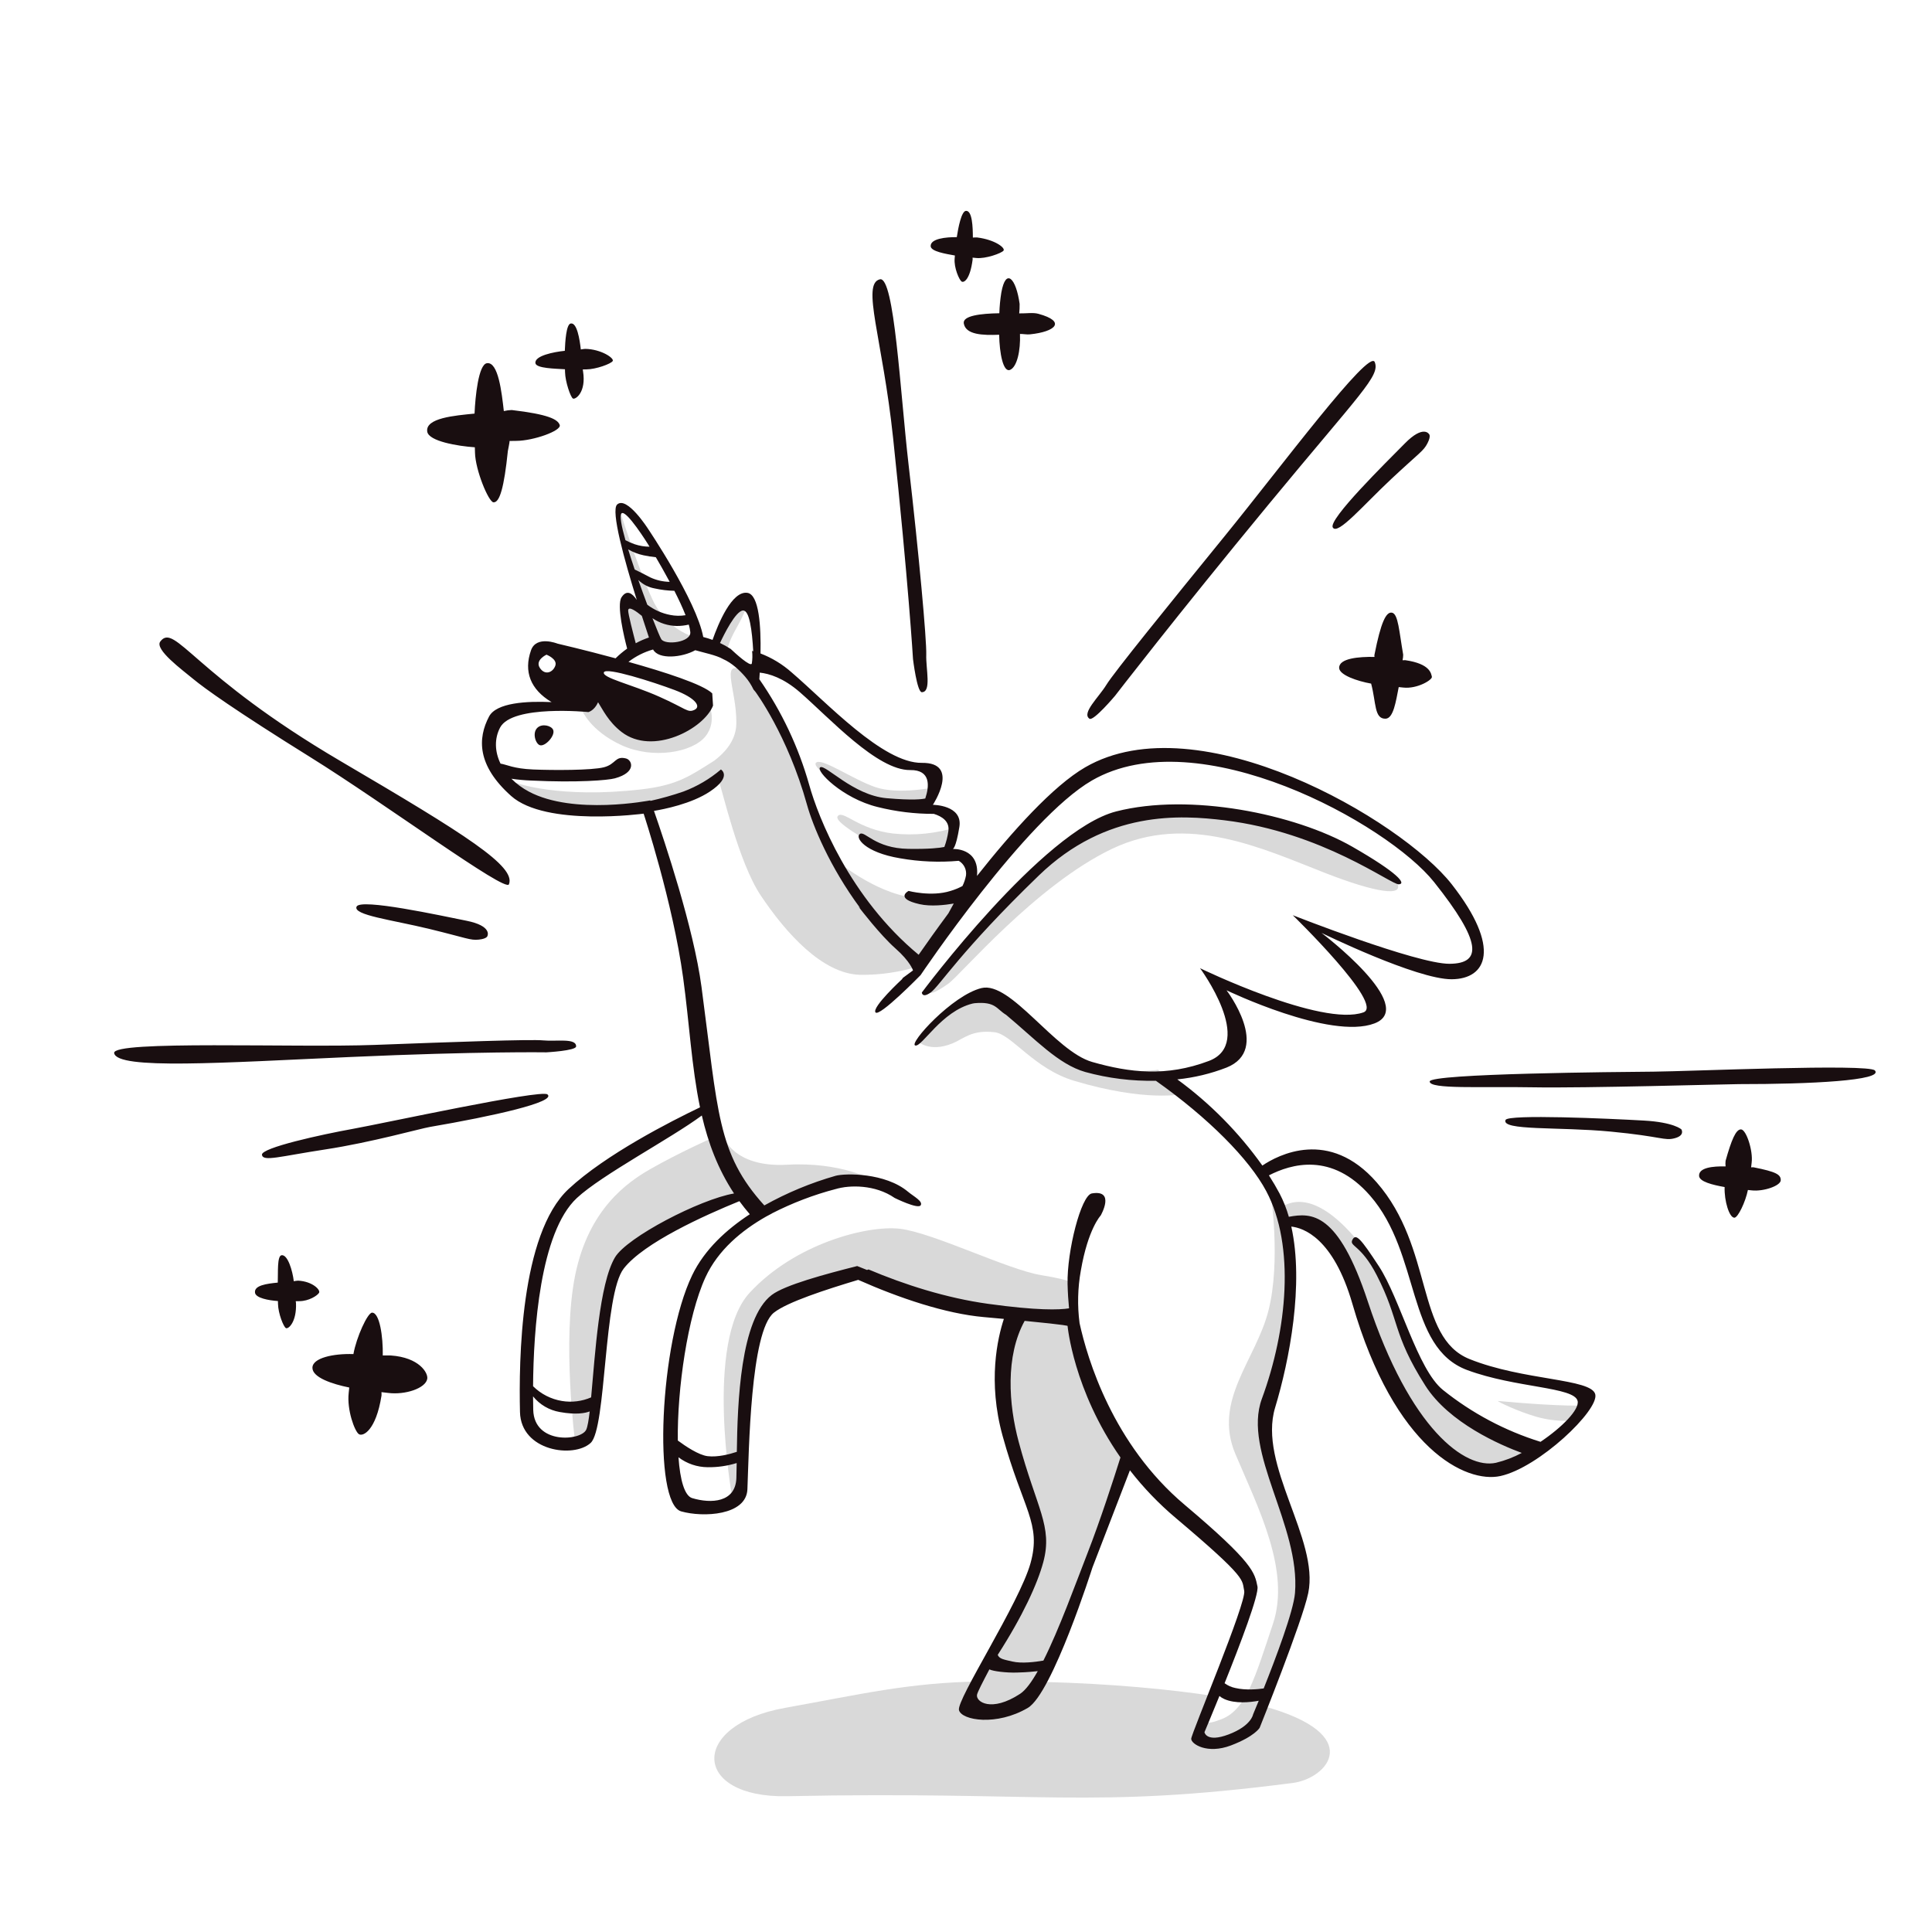 <svg width="280" height="280" viewBox="0 0 280 280" fill="none" xmlns="http://www.w3.org/2000/svg">
<g clip-path="url(#clip0)">
<g style="mix-blend-mode:multiply">
<path fill-rule="evenodd" clip-rule="evenodd" d="M227.04 205.92C225.594 205.931 224.153 205.742 222.758 205.356C219.921 204.553 216.777 203.008 217.12 203.04C226.735 203.932 229.92 203.68 229.92 203.68L227.04 205.92ZM214.88 212.96C210.734 211.852 203.261 206.839 199.2 195.36C195.139 183.881 194.198 179.232 190.88 178.08C187.562 176.928 186.4 177.76 186.4 177.76L185.76 174.88C186.585 174.514 190.168 171.972 196.64 179.68C201.969 186.026 201.49 193.572 208.48 201.76C215.47 209.948 223.2 210.08 223.2 210.08C223.2 210.08 219.026 214.068 214.88 212.96ZM192.16 126.56C183.038 123.011 172.146 117.753 161.12 123.04C150.094 128.327 139.232 141.29 137.44 142.56C133.447 145.389 134.88 142.88 134.88 142.88C134.88 142.88 151.627 121.508 159.52 118.56C167.412 115.612 177.539 117.114 185.12 119.2C192.701 121.286 201.067 125.586 202.4 127.84C203.732 130.094 199.296 129.337 192.16 126.56ZM132.32 139.04C132.299 139.043 132.275 139.037 132.254 139.038C132.889 139.644 133.28 140 133.28 140C130.487 140.884 127.57 141.317 124.64 141.28C119.175 141.126 113.891 135.226 110.24 129.76C107.02 124.939 104.635 114.307 104.16 113.12C102.416 113.586 93.581 117.34 91.68 117.6C84.572 118.574 77.323 117.584 76 116.32C75.213 115.565 74.753 114.531 74.72 113.44C74.72 113.44 81.004 115.785 92.96 114.4C98.225 113.792 100.011 112.443 103.52 110.24C106.118 108.263 106.702 106.308 106.72 104.8C106.78 99.657 103.875 94.725 108.64 97.76C111.827 99.79 115.494 111.075 121.44 125.6C122.328 127.769 121.12 124.64 121.12 124.64C121.12 124.64 126.714 129.388 132.32 130.08C133.78 130.26 139.68 129.44 139.68 129.44L140 131.04C140 131.04 134.839 138.669 132.32 139.04ZM128.16 123.36C125.568 121.686 120.634 119.072 121.44 118.24C122.246 117.408 124.416 120.211 129.44 120.8C132.566 121.133 135.728 120.806 138.72 119.84L137.44 123.36C137.44 123.36 130.752 125.034 128.16 123.36ZM128.8 116.64C125.132 116.46 117.472 111.418 118.24 110.56C119.008 109.702 123.498 112.928 126.88 114.08C130.262 115.232 135.52 114.08 135.52 114.08L134.88 116.96C134.88 116.96 132.467 116.82 128.8 116.64ZM105.44 94.24L103.52 93.6C103.52 93.6 103.74 92.032 105.12 89.76C106.499 87.488 108.32 87.52 108.32 87.52C108.32 87.52 108.071 88.651 106.72 91.04C105.369 93.429 105.44 94.24 105.44 94.24ZM90.08 108C85.516 105.913 84.32 102.88 84.32 102.88L86.88 100.32C86.88 100.32 93.819 106.988 98.08 105.44C102.341 103.892 102.56 101.6 102.56 101.6C102.56 101.6 104.1 104.397 102.24 106.72C100.38 109.043 94.644 110.087 90.08 108ZM94.24 93.6L92 94.24C92 94.24 89.917 89.267 90.4 87.84C90.882 86.413 92.64 88.16 92.64 88.16C92.64 88.16 91.669 82.235 90.72 79.2C90.156 77.438 89.833 75.608 89.76 73.76C89.76 73.76 92.459 82.388 94.56 86.88C96.661 91.371 100.64 92.32 100.64 92.32C100.64 92.32 99.264 93.964 97.44 94.24C96.332 94.397 95.203 94.172 94.24 93.6ZM94.24 169.44C98.434 167.042 103.343 164.86 103.802 164.657C103.683 164.733 103.408 165.185 104.8 167.84C106.012 170.151 106.842 171.36 107.354 171.987C105.346 167.671 104.8 164.64 104.8 164.64C104.8 164.64 106.193 169.239 114.08 168.8C121.967 168.361 126.56 171.04 126.56 171.04C126.56 171.04 111.144 174.584 111.2 175.2C111.253 175.778 109.598 176.26 107.73 172.744C105.694 173.536 92.742 178.647 90.72 181.28C88.524 184.139 85.6 208.16 85.6 208.16L83.36 209.12C83.36 209.12 81.421 194.317 83.36 184.8C85.299 175.283 90.859 171.373 94.24 169.44ZM103.802 164.657C103.813 164.649 103.826 164.643 103.84 164.64L103.802 164.657ZM144.16 149.6C140.843 149.199 139.628 150.56 138.08 151.2C134.65 152.622 132.96 150.88 132.96 150.88C132.96 150.88 134.043 149.856 136.48 147.04C138.917 144.224 142.004 143.567 144.8 144.48C147.596 145.393 152.506 151.411 156.32 153.76C160.134 156.109 167.84 155.04 167.84 155.04L171.36 158.56C171.36 158.56 166.085 159.752 155.68 156.64C149.839 154.893 146.627 149.898 144.16 149.6ZM113.76 247.52C124.492 245.6 131.778 243.826 142.103 243.699C144.684 238.455 149.713 228.858 150.24 227.04C150.921 224.691 150.511 219.527 148.32 212.96C146.129 206.393 145.244 201.591 145.76 196.64C146.275 191.689 146.72 190.56 146.72 190.56C146.72 190.56 137.527 189.628 131.36 187.36C125.193 185.092 124.32 184.48 124.32 184.48C124.32 184.48 115.049 186.237 112.8 188.32C110.551 190.403 109.824 193.184 108.96 198.56C108.096 203.936 107.652 214.208 107.04 216.16C106.427 218.112 106.08 216.8 106.08 216.8C106.08 216.8 102.102 194.451 108.64 187.36C115.178 180.269 125.639 177.54 130.4 178.08C135.161 178.62 146.084 184.02 150.88 184.8C155.676 185.58 155.68 186.08 155.68 186.08V190.88C155.68 190.88 155.614 197.766 159.2 203.04C162.786 208.314 163.68 211.68 163.68 211.68C163.68 211.68 157.026 230.046 154.72 236.32C153.817 238.912 152.651 241.405 151.24 243.759C161.049 244.012 169.675 244.835 175.89 245.802C175.269 246.831 174.711 247.896 174.219 248.992L174.202 249.146C174.198 249.11 174.197 249.074 174.198 249.038C173.62 250.356 173.25 251.586 173.6 252C174.459 253.016 177.453 253.557 179.36 252C176.512 254.024 173.92 251.68 173.92 251.68L174.202 249.146C174.244 249.569 174.682 250.114 177.12 249.12C180.621 247.692 181.89 243.104 184.48 235.36C187.07 227.616 182.329 218.508 179.04 210.72C175.751 202.932 182.024 197.101 183.84 189.92C185.656 182.739 184.16 172.96 184.16 172.96C184.16 172.96 186.862 177.397 187.04 185.44C187.218 193.483 184.382 200.751 183.84 207.2C183.298 213.649 189.672 226.666 189.28 229.92C188.906 233.029 182.794 248.493 179.766 251.633C180.986 250.471 182.371 248.495 183.172 247.281C198.043 251.398 192.384 257.75 187.36 258.4C157.796 262.222 151.126 259.555 114.08 260.32C100.279 260.605 99.852 250.008 113.76 247.52Z" fill="black" fill-opacity="0.15"/>
<path fill-rule="evenodd" clip-rule="evenodd" d="M217.44 213.92C212.495 214.997 202.112 210.096 196 188.96C193.234 179.392 188.876 177.948 187.146 177.767C188.996 186.105 186.887 197.109 184.8 204C182.279 212.328 191.224 223.059 189.6 230.88C188.744 235.008 182.56 250.4 182.56 250.4C182.56 250.4 181.854 251.648 178.4 252.96C174.947 254.272 172.631 252.75 172.64 252C172.65 251.25 180.696 232.184 180.32 230.56C179.945 228.936 181.003 228.944 170.4 220C167.95 217.935 165.723 215.618 163.757 213.088L158.323 227.179C158.323 227.179 152.523 245.424 148.96 247.52C144.439 250.181 139.392 249.341 138.983 247.851C138.574 246.361 147.746 232.32 149.351 226.547C150.956 220.774 148.26 218.8 145.303 208.093C143.127 200.216 144.573 193.924 145.489 191.146C144.599 191.064 143.63 190.976 142.56 190.88C137.039 190.386 130.358 188.139 124.378 185.486C119.667 186.903 114.112 188.698 112.16 190.24C108.743 192.942 108.544 210.411 108.32 215.84C108.163 219.66 101.869 219.936 98.72 219.04C94.592 217.864 95.569 194.67 100.32 184.8C102.11 181.083 105.304 178.176 108.666 175.977C108.131 175.353 107.625 174.722 107.158 174.082C102.093 176.144 93.324 180.1 90.4 183.842C87.444 187.624 87.903 207.002 85.6 209.122C83.157 211.371 75.494 210.338 75.36 204.642C75.188 197.25 75.387 178.868 82.4 172.322C87.766 167.314 97.275 162.481 101.452 160.484C100.225 154.599 99.909 148.305 99.01 141.73C97.501 130.697 93.28 117.92 93.28 117.92C93.28 117.92 79.117 119.848 74.08 115.36C69.105 110.927 69.216 106.991 70.88 103.84C71.942 101.833 76.339 101.59 79.942 101.755C79.931 101.749 79.921 101.745 79.91 101.738C76.888 99.924 75.868 97.336 76.96 94.24C77.734 92.049 80.8 93.28 80.8 93.28C80.8 93.28 84.669 94.179 89.213 95.409C89.733 94.895 90.294 94.424 90.89 94.001C90.464 92.38 89.335 87.705 90.08 86.56C90.837 85.399 91.64 85.978 92.288 86.944C90.501 81.213 88.49 73.995 89.44 73.12C90.847 71.825 93.92 76.64 93.92 76.64C93.92 76.64 100.939 87.033 101.92 92.32C102.377 92.436 102.827 92.576 103.269 92.738C104.079 90.432 106.063 85.578 108.32 85.92C110.024 86.178 110.294 90.822 110.218 94.706C111.871 95.34 113.396 96.266 114.72 97.44C119.815 101.799 127.95 110.628 133.6 110.56C139.251 110.493 135.2 116.64 135.2 116.64C135.2 116.64 139.552 116.654 139.04 119.84C138.528 123.027 138.08 123.04 138.08 123.04C138.08 123.04 141.947 122.816 141.6 126.88C141.599 126.902 141.591 126.93 141.588 126.953C146.662 120.542 152.6 113.911 157.28 111.2C173.738 101.671 203.118 118.843 210.4 128.16C217.631 137.41 215.47 141.885 210.4 141.92C205.331 141.955 191.52 135.2 191.52 135.2C191.52 135.2 205.617 145.877 199.2 148.32C192.784 150.763 177.76 143.52 177.76 143.52C177.76 143.52 184.311 152.102 177.76 154.72C175.469 155.609 173.069 156.184 170.624 156.432C175.379 159.905 179.541 164.123 182.951 168.922C185.224 167.392 192.622 163.461 199.52 171.36C207.799 180.839 205.148 193.808 212.96 196.96C220.773 200.113 230.656 199.77 231.2 202.08C231.744 204.39 223.01 212.707 217.44 213.92ZM176.73 245.792C175.504 248.809 174.56 251.04 174.56 251.04C174.56 251.04 174.812 252.603 178.08 251.36C181.349 250.117 181.6 248.48 181.6 248.48C181.6 248.48 181.927 247.708 182.425 246.485C181.151 246.719 179.023 246.941 177.44 246.24C177.181 246.129 176.942 245.978 176.73 245.792ZM141.6 245.6C141.379 246.639 143.67 248.216 147.845 245.48C148.641 244.958 149.509 243.773 150.402 242.193C149.575 242.262 149.228 242.347 147.36 242.4C145.824 242.444 143.943 242.215 143.388 241.94C142.39 243.83 141.684 245.21 141.6 245.6ZM147.631 208.938C150.223 218.609 152.602 221.184 151.2 226.4C150.349 229.57 148.187 234.257 144.597 239.835C144.834 240.437 145.525 240.52 146.72 240.8C148.076 241.118 150.057 240.866 151.216 240.665C153.512 236.111 155.888 229.507 157.6 225.12C159.435 220.424 161.396 214.368 162.386 211.224C155.562 201.461 154.72 192.16 154.72 192.16C154.72 192.16 154.81 192.044 148.502 191.431C145.68 196.547 146.184 203.541 147.631 208.938ZM100.32 217.12C103.086 217.945 106.583 217.753 106.72 214.24C106.743 213.66 106.754 212.908 106.766 212.036C105.404 212.456 103.985 212.66 102.56 212.64C101.032 212.63 99.547 212.125 98.33 211.2C98.563 214.487 99.205 216.787 100.32 217.12ZM77.28 204.32C77.399 209.379 84.208 208.838 84.96 207.2C85.157 206.773 85.316 205.832 85.464 204.553C84.84 204.793 83.512 205.076 81.12 204.64C79.599 204.379 78.224 203.574 77.254 202.374C77.257 203.097 77.267 203.755 77.28 204.32ZM83.599 173.63C78.25 178.622 77.316 192.83 77.256 200.901C78.395 202.031 79.858 202.778 81.44 203.04C82.872 203.276 84.341 203.094 85.671 202.517C86.243 196.332 86.848 186.08 89.12 182.24C90.857 179.306 101.443 173.817 106.381 172.965C104.038 169.421 102.639 165.641 101.713 161.666C97.27 164.97 87.192 170.277 83.599 173.63ZM79.2 94.88C79.2 94.88 77.496 95.664 78.24 96.8C78.985 97.936 80.134 97.457 80.48 96.48C80.827 95.504 79.2 94.88 79.2 94.88ZM87.52 97.44C87.236 98.24 91.512 99.176 95.52 100.96C99.529 102.744 99.638 103.34 100.64 102.88C101.642 102.42 100.848 101.163 97.76 100C94.673 98.837 87.805 96.64 87.52 97.44ZM91.04 88.48C91.027 88.952 91.779 91.868 92.136 93.225C92.748 92.891 93.388 92.612 94.049 92.391C93.773 91.564 93.416 90.482 93.021 89.257C92.272 88.636 91.061 87.748 91.04 88.48ZM90.08 74.4C89.766 74.672 90.056 76.211 90.643 78.288C91.078 78.523 91.532 78.721 92 78.88C92.689 79.11 93.41 79.229 94.135 79.232C94 79.008 93.92 78.88 93.92 78.88C93.92 78.88 90.767 73.805 90.08 74.4ZM95.05 80.76C94.456 80.699 93.865 80.605 93.28 80.48C92.492 80.314 91.735 80.024 91.037 79.62C91.321 80.545 91.645 81.535 91.985 82.541C92.401 82.737 93.209 83.129 94.24 83.68C95.123 84.091 96.083 84.31 97.056 84.324C96.339 82.985 95.62 81.728 95.05 80.76ZM97.734 85.624C96.774 85.604 95.818 85.489 94.88 85.28C93.984 85.12 93.157 84.693 92.508 84.055C92.942 85.293 93.389 86.519 93.81 87.639C94.785 88.381 95.918 88.888 97.12 89.12C97.857 89.269 98.615 89.283 99.356 89.16C98.932 88.07 98.355 86.842 97.734 85.625V85.624ZM99.822 90.522C99.251 90.657 98.667 90.723 98.08 90.72C96.82 90.699 95.594 90.307 94.556 89.593C95.2 91.242 95.694 92.416 95.84 92.64C96.434 93.549 100.192 93.093 100.044 91.599C100.001 91.235 99.927 90.875 99.822 90.523V90.522ZM107.68 88.48C106.612 88.54 104.912 91.983 104.349 93.188C104.885 93.439 105.403 93.728 105.899 94.052C106.491 94.609 108.804 96.74 108.96 96.16C109.054 95.559 109.068 94.947 108.999 94.342C109.055 94.355 109.107 94.364 109.163 94.379C108.999 91.413 108.632 88.427 107.68 88.48ZM138.949 124.756C136.116 125.006 133.262 124.884 130.461 124.393C125.267 123.529 123.894 121.361 124.619 120.861C125.345 120.361 126.794 122.949 131.643 123.023C134.699 123.069 136.183 122.889 136.864 122.749C137.136 122.015 137.329 121.255 137.44 120.48C137.669 119.033 136.497 118.311 135.339 117.952C132.596 117.96 129.862 117.627 127.2 116.96C122.084 115.717 118.12 111.646 118.88 111.2C119.641 110.754 123.648 115.25 128.48 115.68C132.335 116.023 133.703 115.819 134.099 115.722C134.69 113.95 134.928 111.566 131.915 111.603C127.126 111.661 120.232 104.065 115.915 100.314C113.539 98.25 111.482 97.626 110.109 97.481C110.089 97.827 110.069 98.15 110.048 98.438C113.292 103.109 115.736 108.287 117.28 113.76C118.577 118.426 123.158 130.12 133.137 138.373C134.269 136.746 135.746 134.666 137.441 132.377C137.712 131.893 137.976 131.414 138.225 130.949C136.968 131.165 134.906 131.406 133.28 131.04C129.582 130.208 131.68 129.12 131.68 129.12C131.68 129.12 134.991 130.001 137.76 129.12C138.359 128.942 138.938 128.704 139.488 128.409C139.727 127.925 139.9 127.411 140 126.88C140.055 126.462 139.984 126.037 139.797 125.658C139.61 125.28 139.315 124.966 138.949 124.756ZM167.518 156.632C164.062 156.705 160.614 156.276 157.28 155.36C153.382 154.25 150.064 150.622 145.815 147.08C144.4 146.235 144.316 145.117 141.245 145.391C141.149 145.405 141.053 145.417 140.96 145.44C136.429 146.551 133.6 151.8 132.64 151.52C131.68 151.24 137.997 144.241 142.24 143.2C146.484 142.16 152.869 152.366 158.293 153.91C163.716 155.455 169.02 156.094 175.2 153.76C181.973 151.203 173.92 140.32 173.92 140.32C173.92 140.32 191.542 148.874 197.6 146.72C200.714 145.613 187.36 132.64 187.36 132.64C187.36 132.64 205.332 139.712 210.08 139.68C214.829 139.648 214.739 136.504 207.84 127.84C201.111 119.388 173.655 104.195 158.24 113.12C148.632 118.684 133.417 141.322 133.417 141.322C133.417 141.322 127.412 147.479 126.88 146.72C126.349 145.961 130.72 141.92 130.72 141.92C130.72 141.92 130.768 141.848 130.851 141.723L132.32 140.64C132.32 140.64 131.954 139.374 129.76 137.44C127.567 135.506 124.64 131.68 124.64 131.68L124.416 131.376C124.506 131.462 124.597 131.549 124.686 131.634C120.229 125.615 117.783 119.602 116.96 116.64C114.147 106.513 109.472 100.248 109.472 100.248C109.472 100.248 109.378 100.131 109.206 99.936C108.888 99.266 108.483 98.642 108 98.08C107.202 97.154 106.048 96.064 104.8 95.52C103.81 94.944 101.941 94.585 100.762 94.234C98.891 95.289 95.447 95.639 94.65 94.129C93.357 94.493 92.145 95.102 91.082 95.923C96.334 97.395 101.893 99.187 103.223 100.49L103.339 102.267C102.024 105.632 94.601 109.572 90.08 106.08C88.158 104.595 87.34 102.8 86.678 101.776C86.142 102.986 85.28 103.2 85.28 103.2C85.28 103.2 74.248 102.096 72.48 105.44C71.642 107.027 71.686 108.912 72.54 110.67C73.456 110.807 74.385 111.399 77.28 111.52C80.175 111.641 85.76 111.651 87.52 111.2C89.28 110.749 89.126 109.517 90.72 109.92C91.613 110.144 92.297 111.928 89.12 112.8C88.096 113.082 83.721 113.449 76.96 113.12C76.008 113.084 75.058 112.998 74.115 112.861C74.86 113.603 75.711 114.229 76.64 114.72C83.141 118.194 94.238 115.991 94.24 116L94.265 116.069C95.881 115.707 97.475 115.257 99.04 114.72C101.026 113.977 102.866 112.894 104.48 111.52C104.48 111.52 106.176 112.522 102.88 114.72C100.215 116.497 96.215 117.283 94.779 117.519C96.287 121.839 100.527 134.47 101.665 143.012C104.092 161.229 103.909 167.12 110.772 174.699C114.043 172.87 117.516 171.427 121.12 170.4C122.513 170.026 128.298 169.942 131.604 172.721C132.386 173.379 133.826 174.11 133.423 174.692C133.021 175.275 129.664 173.618 129.664 173.618C126.828 171.653 123.111 171.734 121.12 172.32C117.916 173.163 114.811 174.35 111.861 175.86L111.869 175.868L111.028 176.316C107.542 178.295 104.075 181.131 102.24 185.12C99.648 190.757 98.137 201.319 98.233 208.772C99.311 209.572 101.256 210.887 102.56 211.04C104.032 211.213 105.76 210.752 106.786 210.41C106.886 203.341 107.283 191.156 111.84 187.68C113.745 186.227 119.628 184.648 124.231 183.485L125.657 184.055L125.873 183.976C131.072 186.176 137.136 188.12 143.2 188.96C150.322 189.947 153.522 189.842 154.933 189.614C154.829 188.532 154.748 187.337 154.72 186.08C154.616 181.34 156.677 173.225 158.24 172.96C161.705 172.373 159.52 176.16 159.52 176.16C159.52 176.16 157.683 178.083 156.64 184.16C156.188 186.669 156.127 189.232 156.459 191.76C157.602 196.969 161.28 209.308 171.68 218.08C181.716 226.546 181.828 227.933 182.24 229.92C182.485 231.096 179.749 238.279 177.476 243.946C177.941 244.288 178.475 244.525 179.04 244.64C180.576 245 182.38 244.81 183.145 244.7C184.873 240.363 187.465 233.511 187.68 230.88C188.477 221.11 180.037 210.449 182.88 202.72C186.549 192.749 187.725 180.568 183.52 172.64C181.052 167.986 175.117 162.009 167.518 156.632ZM228.64 203.04C228.158 200.985 219.666 201.168 212.64 198.56C203.798 195.278 205.924 181.712 198.56 173.28C192.996 166.909 187.09 168.707 183.902 170.342C184.486 171.254 185.001 172.134 185.44 172.96C186.005 174.04 186.457 175.176 186.789 176.348C190.046 175.753 193.92 175.543 198.24 188.64C204.373 207.226 212.401 212.958 216.8 212C218.105 211.683 219.363 211.202 220.547 210.568C217.467 209.433 210.01 206.232 206.56 200.8C201.737 193.205 202.897 191.365 199.52 184.8C197.227 180.342 195.496 180.653 196 179.68C196.505 178.708 197.189 179.47 199.84 183.52C202.909 188.207 205.418 198.453 209.12 201.44C213.322 204.811 218.12 207.362 223.264 208.96C226.402 206.854 228.928 204.271 228.64 203.04ZM161.76 117.6C172.416 114.867 187.7 117.956 196 122.72C202.643 126.533 203.845 128.099 202.72 128.16C201.596 128.221 191.671 120.605 177.44 118.88C171.097 118.112 160.375 117.398 150.56 126.88C139.171 137.884 136.132 142.956 134.88 143.84C133.629 144.724 133.6 143.84 133.6 143.84C133.6 143.84 151.104 120.333 161.76 117.6ZM78.24 108C77.615 107.796 77.084 106.166 77.92 105.44C78.617 104.836 79.898 105.174 80.16 105.76C80.532 106.592 79.001 108.248 78.24 108ZM132.32 95.52C132.32 95.52 131.657 84.427 129.44 63.52C127.904 49.034 124.803 41.131 127.52 40.48C129.621 39.977 130.459 56.816 131.68 67.36C133.175 80.263 134.309 92.791 134.24 94.88C134.172 96.969 135.031 100.3 133.6 100.32C132.9 100.33 132.32 95.52 132.32 95.52ZM49.408 110.338C67.599 121.013 74.794 125.564 73.76 128.16C73.273 129.385 56.029 116.615 45.001 109.752C33.974 102.89 29.609 99.736 28 98.4C26.392 97.065 22.368 94.116 23.23 92.974C25.342 90.173 27.996 97.772 49.408 110.338ZM79.187 152.512C79.187 152.512 69.363 152.357 50.8 153.187C32.18 154.019 16.959 155.059 16.544 152.624C16.224 150.743 42.848 151.868 54.317 151.436C65.786 151.004 76.896 150.6 78.733 150.782C80.57 150.964 83.558 150.401 83.493 151.663C83.462 152.281 79.187 152.512 79.187 152.512ZM161.595 100.847C161.595 100.847 170.458 89.336 183.84 73.12C197.265 56.853 200.035 54.485 199.239 52.477C198.443 50.47 185.741 67.554 177.545 77.629C169.349 87.704 161.425 97.473 160.338 99.259C159.251 101.044 156.71 103.362 157.896 104.162C158.477 104.555 161.595 100.847 161.595 100.847ZM207.092 62.899C207.092 62.899 206.282 61.541 203.609 64.255C200.936 66.969 192.441 75.302 193.161 76.454C193.882 77.606 197.56 73.23 201.65 69.405C205.74 65.58 206.297 65.378 206.874 64.253C207.451 63.128 207.092 62.899 207.092 62.899ZM70.654 135.612C70.654 135.612 71.346 134.19 67.612 133.442C63.877 132.695 52.25 130.157 51.68 131.392C51.111 132.627 56.788 133.305 62.229 134.629C67.67 135.953 68.144 136.308 69.4 136.175C70.656 136.041 70.654 135.612 70.654 135.612ZM243.68 163.68C243.68 163.68 242.621 162.649 238.24 162.4C233.179 162.112 218.557 161.457 218.196 162.311C217.524 163.898 225.956 163.283 233.44 164C240.925 164.717 241.199 165.368 242.72 164.96C244.241 164.552 243.68 163.68 243.68 163.68ZM271.724 155.139C270.811 154.13 244.732 155.27 239.663 155.312C234.593 155.353 207.219 155.578 207.202 156.737C207.186 157.897 214.634 157.441 222.151 157.581C229.669 157.72 250.46 157.118 252.035 157.119C262.342 157.127 273.048 156.601 271.724 155.139ZM79.336 158.606C78.379 157.856 55.592 162.8 51.136 163.603C46.68 164.406 37.803 166.344 37.964 167.368C38.124 168.391 40.539 167.592 47.18 166.579C53.82 165.566 60.916 163.561 62.303 163.325C71.377 161.775 80.723 159.694 79.336 158.606ZM207.52 98.08C207.631 98.509 205.407 99.878 203.36 99.645C203.178 99.624 202.959 99.602 202.714 99.577C202.304 101.627 201.958 104.134 200.8 104.16C199.144 104.198 199.456 101.847 198.715 99.074C196.685 98.711 194.107 97.826 194.08 96.8C194.044 95.402 196.96 95.162 199.2 95.205C199.208 94.871 199.141 95.181 199.2 94.88C200.119 90.221 200.88 88.591 201.76 88.8C202.64 89.009 202.769 91.472 203.36 94.88C203.36 95.151 203.329 95.421 203.268 95.684C203.404 95.673 203.541 95.671 203.678 95.68C207.317 96.207 207.41 97.652 207.52 98.08ZM258.08 171.04C258.08 171.845 255.589 172.715 253.863 172.518C253.71 172.501 253.525 172.482 253.319 172.461C252.973 174.189 251.879 176.473 251.362 176.48C250.63 176.49 249.879 174.07 249.945 172.037C248.233 171.73 246.265 171.264 246.242 170.4C246.21 169.221 248.194 169.006 250.085 169.043C250.053 168.772 250.053 168.499 250.085 168.229C250.929 165.235 251.567 163.661 252.321 163.68C253.076 163.7 254.086 166.756 253.863 168.499C253.84 168.685 253.814 168.917 253.785 169.177C253.9 169.165 254.016 169.164 254.132 169.173C257.465 169.829 258.08 170.235 258.08 171.04ZM52 207.84C51.405 207.428 50.256 204.352 50.535 201.873C50.56 201.652 50.587 201.387 50.616 201.09C48.158 200.593 45.289 199.642 45.28 198.24C45.272 196.794 48.33 196.149 51.22 196.244C51.656 193.786 53.278 190.252 53.92 190.24C55.019 190.219 55.527 193.728 55.475 196.445C55.876 196.454 56.264 196.42 56.632 196.445C60.768 196.729 62.076 198.982 61.92 199.84C61.673 201.206 58.726 202.191 56.248 201.872C55.983 201.838 55.654 201.801 55.284 201.76C55.298 201.925 55.3 202.091 55.29 202.257C54.496 207.328 52.596 208.253 52 207.84ZM71.52 72.8C70.798 72.747 68.891 68.104 68.84 65.611C68.836 65.389 68.827 65.122 68.817 64.824C66.315 64.656 62.137 63.945 61.92 62.56C61.61 60.576 65.898 60.228 68.775 59.941C68.881 57.445 69.347 52.834 70.56 52.64C72.216 52.376 72.711 56.879 73.019 59.577C73.394 59.486 73.779 59.434 74.165 59.424C79.452 60.046 80.853 60.77 81.12 61.6C81.388 62.43 77.321 63.883 74.823 63.895C74.556 63.895 74.225 63.903 73.852 63.91C73.874 64.078 73.62 65.202 73.603 65.363C73.065 70.6 72.422 72.867 71.52 72.8ZM83.04 57.76C82.688 57.579 81.92 55.311 81.891 53.947C81.889 53.825 81.884 53.679 81.878 53.516C80.509 53.425 77.718 53.398 77.6 52.64C77.43 51.555 80.281 51.001 81.856 50.844C81.915 49.479 82.058 46.986 82.72 46.88C83.626 46.735 84.009 49.169 84.178 50.645C84.385 50.605 84.595 50.577 84.805 50.561C87.119 50.597 89.044 51.91 88.8 52.321C88.557 52.733 86.357 53.528 84.99 53.534C84.844 53.534 84.662 53.539 84.458 53.543C84.471 53.635 84.484 53.725 84.498 53.812C84.986 56.866 83.392 57.941 83.04 57.76ZM139.36 40.8C139.03 40.582 138.232 38.816 138.356 37.458C138.367 37.337 138.379 37.191 138.391 37.029C137.041 36.785 134.914 36.447 134.88 35.68C134.832 34.583 137.083 34.352 138.665 34.37C138.874 33.02 139.328 30.592 140 30.56C140.917 30.517 140.992 32.944 140.995 34.43C141.206 34.413 141.417 34.409 141.628 34.417C144.242 34.748 145.728 35.939 145.44 36.32C145.152 36.701 142.841 37.536 141.481 37.391C141.336 37.375 141.156 37.358 140.952 37.34C140.962 37.431 140.965 37.522 140.962 37.612C140.58 40.538 139.691 41.019 139.36 40.8ZM41.44 192.48C41.088 192.299 40.32 190.351 40.291 188.987C40.289 188.865 40.284 188.72 40.278 188.556C38.909 188.464 37.078 188.118 36.96 187.36C36.791 186.275 38.681 186.041 40.256 185.884C40.315 184.519 40.138 182.026 40.8 181.92C41.706 181.775 42.409 184.208 42.578 185.685C42.785 185.641 42.994 185.614 43.205 185.601C45.294 185.706 46.484 186.95 46.24 187.361C45.997 187.773 44.757 188.568 43.39 188.574C43.244 188.574 43.062 188.579 42.858 188.583C42.871 188.675 42.894 188.764 42.898 188.852C43.007 191.599 41.792 192.661 41.44 192.48ZM149.255 48.458C148.807 48.502 148.325 48.394 147.823 48.398C147.919 50.807 147.402 53.162 146.4 53.6C145.391 54.041 144.851 51.195 144.807 48.514C142.432 48.608 139.968 48.529 139.68 46.88C139.483 45.753 142.128 45.44 144.832 45.398C144.863 44.393 144.959 43.392 145.12 42.4C145.78 38.724 147.268 40.367 147.771 44.038C147.779 44.5 147.76 44.961 147.712 45.419C148.717 45.442 149.705 45.264 150.486 45.478C154.584 46.596 152.97 48.084 149.255 48.458Z" fill="#190E10"/>
</g>
</g>
<defs>
<clipPath id="clip0">
<rect width="280" height="280" fill="white"/>
</clipPath>
</defs>
</svg>
